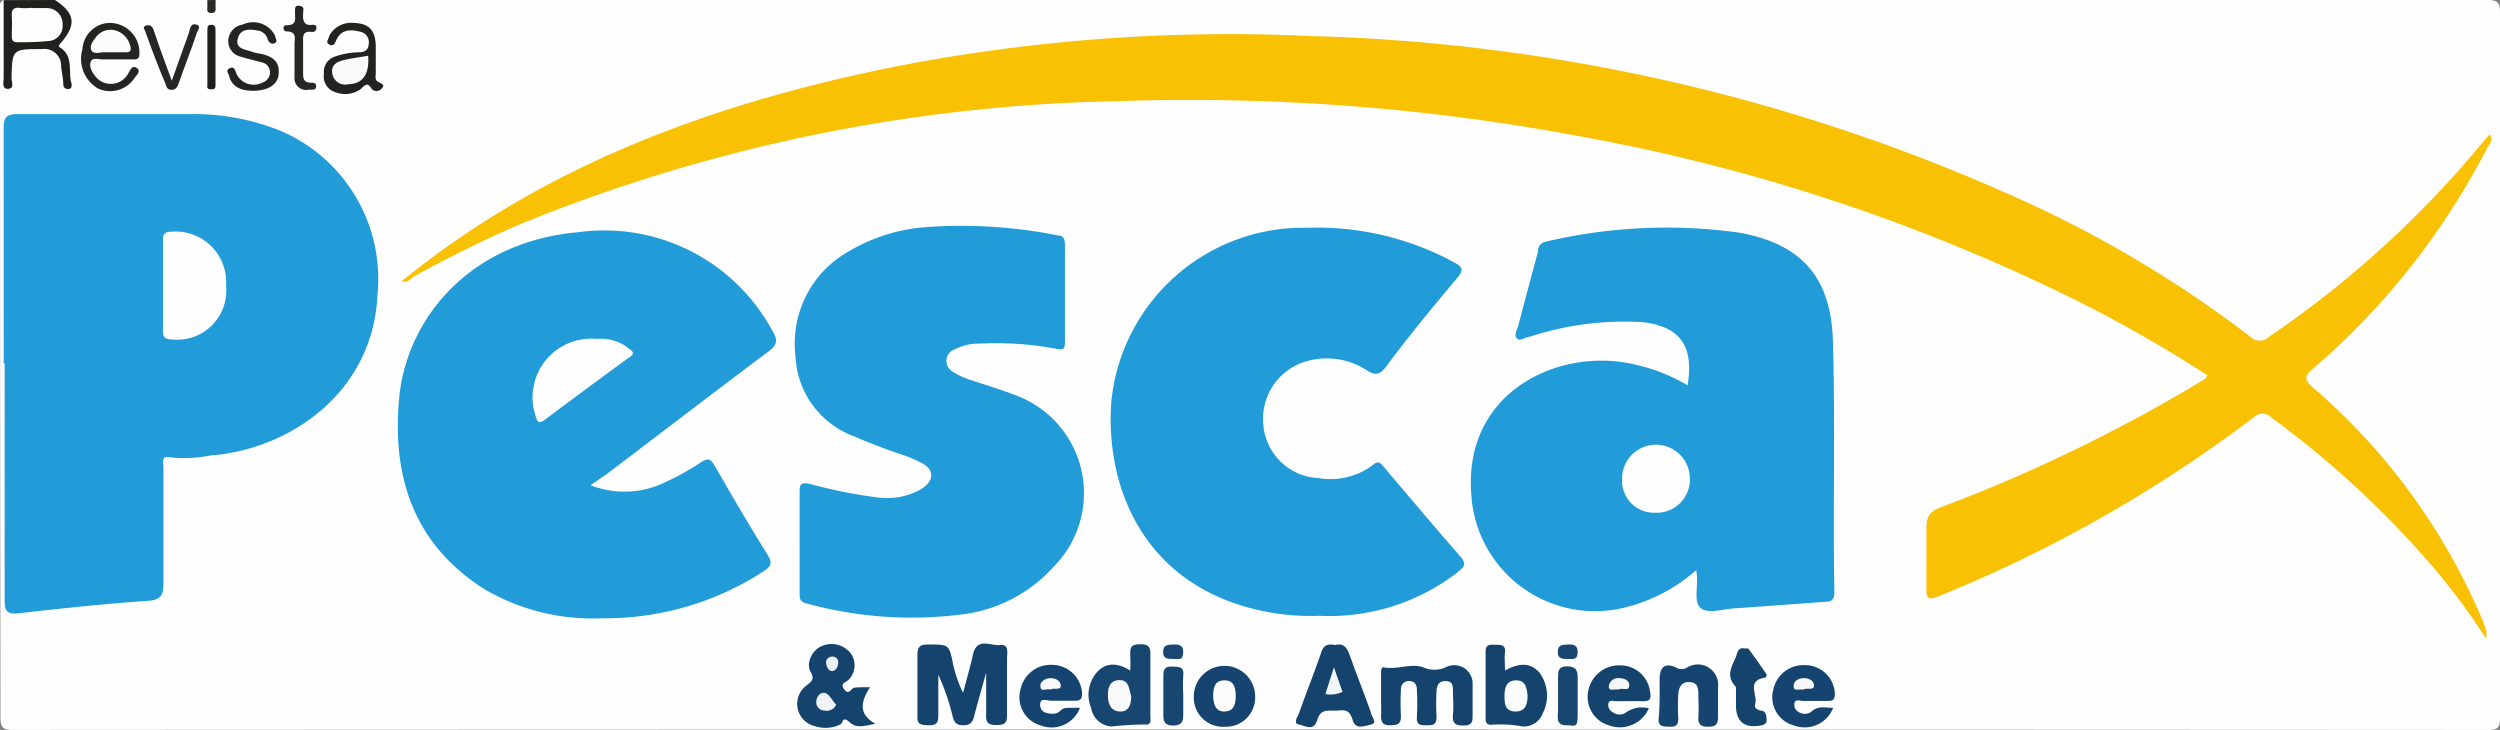 <svg xmlns="http://www.w3.org/2000/svg" viewBox="0 0 101.86 29.74"><rect x="0" y="0" width="101.86" height="29.74" fill="#808080" stroke="none"/><defs><style>.cls-1{fill:#fefefe;}.cls-2{fill:#20201e;}.cls-3{fill:#292927;}.cls-4{fill:#f8c103;}.cls-5{fill:#219cd8;}.cls-6{fill:#14446e;}.cls-7{fill:#14436e;}.cls-8{fill:#174670;}.cls-9{fill:#14446f;}.cls-10{fill:#242422;}.cls-11{fill:#222220;}.cls-12{fill:#232321;}.cls-13{fill:#16456f;}.cls-14{fill:#262624;}.cls-15{fill:#1e1e1c;}.cls-16{fill:#194771;}.cls-17{fill:#fdfdfd;}.cls-18{fill:#f1f4f6;}.cls-19{fill:#eff2f5;}.cls-20{fill:#f2f5f7;}.cls-21{fill:#f8f9fa;}.cls-22{fill:#fafbfb;}.cls-23{fill:#f7f8fa;}.cls-24{fill:#f7f9fa;}.cls-25{fill:#f6f8f9;}.cls-26{fill:#fcfcfd;}.cls-27{fill:#fcfcfb;}.cls-28{fill:#fafafa;}</style></defs><g id="Capa_2" data-name="Capa 2"><g id="Capa_1-2" data-name="Capa 1"><path class="cls-1" d="M8.78,0h92.55c.46,0,.53.11.53.55q0,14.35,0,28.71c0,.4-.09.48-.49.48Q51,29.71.52,29.74c-.43,0-.5-.12-.5-.52Q0,14.86,0,.51C0,.35-.09.14.14,0A.92.92,0,0,1,.29.69c0,.81,0,1.61,0,2.42,0,0,0,0,0,0C.31,1.89.87,1.51,2,1.92a.88.88,0,0,1,.58.68,2.16,2.16,0,0,0,.17.68A3.16,3.16,0,0,0,2.4,2c-.11-.13,0-.26.05-.4C2.88.94,2.87.87,2.34.25,2.28.18,2.21.12,2.24,0H8.45Q8.62.33,8.78,0Z"></path><path class="cls-2" d="M2.24,0c.82.54.89,1,.23,1.76-.09.1-.09.14,0,.19.55.37.29,1,.45,1.47,0,.08,0,.19-.1.2a.18.18,0,0,1-.24-.16c0-.25-.07-.51-.09-.76A.68.68,0,0,0,1.72,2C.5,2,.5,2,.47,3.18c0,.15.13.43-.14.44s-.18-.3-.18-.46c0-1.05,0-2.1,0-3.15Z"></path><path class="cls-3" d="M8.78,0a1.47,1.47,0,0,1,0,.21c0,.13.06.32-.17.32S8.46.35,8.45.22a1.47,1.47,0,0,1,0-.21Z"></path><path class="cls-4" d="M16.36,11.46c5.8-4.71,12.57-7.19,19.78-8.68A71,71,0,0,1,53.48,1.47a74.9,74.9,0,0,1,29.59,7,47.73,47.73,0,0,1,8.62,5.25.53.53,0,0,0,.76,0,41.49,41.49,0,0,0,8.77-8l.23-.25c.13.26,0,.41-.12.57a29.78,29.78,0,0,1-7.11,9c-.35.3-.32.44,0,.73a25.69,25.69,0,0,1,6.91,9.46,3.75,3.75,0,0,1,.17.47,1.66,1.66,0,0,1,0,.33c-.64-1-1.25-1.81-1.91-2.62a38.85,38.85,0,0,0-6.85-6.4.5.5,0,0,0-.72,0A56.18,56.18,0,0,1,79,24.29c-.42.17-.53.12-.51-.35,0-.81,0-1.62,0-2.43,0-.5.17-.69.61-.85a65.15,65.15,0,0,0,10.11-4.84l.66-.4s0-.06.08-.12a55,55,0,0,0-5.11-2.94A75.82,75.82,0,0,0,64.29,5.54,85.88,85.88,0,0,0,45.56,4.12a67.79,67.79,0,0,0-24.33,5c-1.49.64-2.94,1.36-4.36,2.14C16.72,11.39,16.58,11.54,16.36,11.46Z"></path><path class="cls-5" d="M.15,14.8c0-3.19,0-6.37,0-9.55,0-.44.08-.6.57-.6,2.32,0,4.65,0,7,0a9.38,9.38,0,0,1,3.78.71A6.56,6.56,0,0,1,15.38,12c-.17,4-3.6,6.33-6.83,6.56a5.36,5.36,0,0,1-1.65.07c-.34-.08-.24.25-.24.43,0,1.56,0,3.13,0,4.69,0,.49-.09.69-.63.73-1.77.12-3.53.31-5.29.51-.46.05-.55-.11-.55-.53,0-1.62,0-3.24,0-4.86s0-3.2,0-4.8Z"></path><path class="cls-5" d="M69.11,23.23A6.88,6.88,0,0,1,66,24.8a5.05,5.05,0,0,1-6.05-4.61c-.34-4,3.16-5.85,6.12-5.44a7.47,7.47,0,0,1,2.69.95c.26-1.59-.29-2.38-1.8-2.57a12.33,12.33,0,0,0-4.63.59c-.18,0-.38.2-.52.07s0-.35.05-.52c.26-1,.53-2,.8-3,0-.19.07-.37.35-.43a21.44,21.44,0,0,1,7.86-.36c2.52.46,3.73,1.8,3.81,4.4.1,3.42,0,6.84.06,10.27,0,.42-.29.36-.52.38l-3.42.25c-.52,0-1.17.26-1.5,0S69.23,23.82,69.11,23.23Z"></path><path class="cls-5" d="M24.06,19.77a3.78,3.78,0,0,0,3.08-.14,10.15,10.15,0,0,0,1.4-.78c.28-.19.41-.18.58.13.71,1.23,1.42,2.45,2.17,3.65.2.33.1.46-.17.64a11.82,11.82,0,0,1-6.58,1.92A8.7,8.7,0,0,1,19.73,24c-2.85-1.81-3.76-4.53-3.47-7.75s2.83-6.4,7.31-6.79a7.78,7.78,0,0,1,7.89,4c.23.37.24.58-.16.87-2.21,1.65-4.4,3.34-6.6,5Z"></path><path class="cls-5" d="M53.75,25.09a9.5,9.5,0,0,1-3.7-.6c-3.76-1.44-5-5-4.77-8.13a7.86,7.86,0,0,1,8-7.08,11.72,11.72,0,0,1,5.95,1.4c.37.2.42.32.13.66-1,1.19-2,2.4-2.9,3.62-.22.28-.39.35-.72.16a3,3,0,0,0-2.44-.42,2.44,2.44,0,0,0-1.82,2.67,2.36,2.36,0,0,0,2.25,2.11,2.87,2.87,0,0,0,2.2-.53c.2-.18.3-.11.44.06,1.05,1.24,2.09,2.47,3.16,3.7.29.34,0,.47-.17.63A8.55,8.55,0,0,1,53.75,25.09Z"></path><path class="cls-5" d="M32.58,22.08c0-.67,0-1.33,0-2,0-.32,0-.45.43-.36a20.12,20.12,0,0,0,2.76.55,2.83,2.83,0,0,0,1.76-.34c.55-.35.55-.8,0-1.08s-.89-.35-1.34-.52-.9-.33-1.33-.53a3.65,3.65,0,0,1-2.45-3.3,4.3,4.3,0,0,1,2.14-4.24,7.21,7.21,0,0,1,3.09-1,20,20,0,0,1,5.45.33c.22,0,.3.14.3.37,0,1.34,0,2.68,0,4,0,.31-.12.29-.36.25A13.31,13.31,0,0,0,39.91,14a2.09,2.09,0,0,0-1,.23.5.5,0,0,0-.08.92,3,3,0,0,0,.81.36c.55.19,1.12.35,1.67.57a4.25,4.25,0,0,1,1.63,7A6,6,0,0,1,39.44,25a16.19,16.19,0,0,1-6.57-.41c-.29-.06-.29-.22-.29-.43,0-.68,0-1.36,0-2Z"></path><path class="cls-6" d="M40.17,27.44c-.16.58-.33,1.16-.48,1.74-.06.25-.16.37-.45.37s-.37-.14-.43-.38a9,9,0,0,0-.58-1.68c0,.53,0,1.06,0,1.59,0,.31,0,.48-.41.47s-.45-.09-.44-.44q0-1.21,0-2.43c0-.36.13-.42.45-.42.84,0,.84,0,1,.79a5.18,5.18,0,0,0,.41,1.18c.13-.51.28-1,.4-1.55.16-.74.73-.35,1.11-.4s.28.35.28.56c0,.77,0,1.55,0,2.32,0,.35-.16.38-.44.38s-.43-.07-.41-.4c0-.56,0-1.13,0-1.7Z"></path><path class="cls-7" d="M35.45,28c-.37.57-.5,1.09.22,1.49-.42.07-.75.21-1.05-.06s-.26,0-.37.08a1.38,1.38,0,0,1-1.07.07.93.93,0,0,1-.32-1.65c.19-.16.35-.24.17-.55s0-.78.34-1a1,1,0,0,1,1.26.2.83.83,0,0,1-.05,1.11c-.09.11-.38.14-.18.4s.27-.05.41-.07S35.17,28,35.45,28Z"></path><path class="cls-7" d="M56.27,28.34v-.88c0-.11,0-.29.11-.27.55.11,1.1-.18,1.61,0a1.11,1.11,0,0,0,.91,0A.75.75,0,0,1,60,27.8c0,.43,0,.88,0,1.32,0,.27,0,.44-.37.44s-.46-.12-.43-.45,0-.63,0-.94-.05-.42-.32-.42-.34.2-.35.41a9.2,9.2,0,0,0,0,1.05c0,.34-.16.34-.41.34s-.41,0-.39-.35a10.09,10.09,0,0,0,0-1.1c0-.18-.08-.34-.28-.35a.32.32,0,0,0-.37.33,10,10,0,0,0,0,1.1c0,.36-.17.36-.44.37s-.38-.11-.37-.39S56.27,28.61,56.27,28.34Z"></path><path class="cls-7" d="M54.39,26.28c.33-.09.48.08.59.38.28.8.6,1.58.88,2.38,0,.15.3.41,0,.48s-.63.22-.75-.19-.3-.41-.61-.38-.69-.12-.83.38-.51.23-.75.19-.06-.31,0-.44c.28-.81.61-1.61.89-2.43C53.89,26.33,54.06,26.2,54.39,26.28Z"></path><path class="cls-8" d="M46.05,27.32a6.11,6.11,0,0,0,0-.63c0-.28,0-.43.38-.44s.45.11.44.45c0,.8,0,1.61,0,2.42,0,.16.07.44-.21.4a12.12,12.12,0,0,0-1.36.08.89.89,0,0,1-.84-.75,1.39,1.39,0,0,1,.3-1.53C45.11,27,45.54,27,46.05,27.32Z"></path><path class="cls-6" d="M61.32,27.32c.53-.29,1-.36,1.4.08a1.58,1.58,0,0,1,.14,1.66.83.83,0,0,1-.82.54,5,5,0,0,0-1.28-.07c-.22,0-.23-.13-.23-.29,0-.9,0-1.79,0-2.69,0-.33.21-.28.41-.28s.41,0,.38.29S61.32,27,61.32,27.32Z"></path><path class="cls-9" d="M74.69,28.84a1.24,1.24,0,0,1-1.59.72,1.19,1.19,0,0,1-.85-1.46,1.26,1.26,0,0,1,1.32-1,1.22,1.22,0,0,1,1.19,1.14c0,.27-.07.32-.3.32s-.7,0-1,0c-.12,0-.33-.1-.35.12s.13.34.32.39A.44.44,0,0,0,73.8,29C74.07,28.74,74.37,28.84,74.69,28.84Z"></path><path class="cls-9" d="M44,28.84a1.23,1.23,0,0,1-1.59.72,1.19,1.19,0,0,1-.83-1.47,1.26,1.26,0,0,1,1.33-1,1.23,1.23,0,0,1,1.18,1.17c0,.24-.09.29-.28.29s-.67,0-1,0c-.15,0-.43-.14-.43.16s.25.37.53.37.3-.21.49-.23S43.78,28.84,44,28.84Z"></path><path class="cls-6" d="M67.18,28.86a1.29,1.29,0,0,1-1.64.69,1.21,1.21,0,0,1-.82-1.44,1.28,1.28,0,0,1,1.31-1,1.22,1.22,0,0,1,1.2,1.07c.06.3,0,.4-.33.39s-.7,0-1.05,0c-.11,0-.28-.08-.32.1a.34.34,0,0,0,.2.36.45.45,0,0,0,.52,0A1.12,1.12,0,0,1,67.18,28.86Z"></path><path class="cls-9" d="M67.62,28.35v-.67c0-.5.22-.69.65-.49a.44.44,0,0,0,.48,0A.83.83,0,0,1,70,28c0,.39,0,.78,0,1.16s-.09.45-.43.45-.39-.17-.37-.44,0-.59,0-.89-.07-.49-.39-.49-.41.24-.43.49a8.18,8.18,0,0,0,0,1c0,.29-.13.34-.37.33s-.46,0-.43-.32S67.62,28.64,67.62,28.35Z"></path><path class="cls-9" d="M49.91,29.61a1.19,1.19,0,0,1-1.27-1.23,1.25,1.25,0,1,1,2.5,0A1.19,1.19,0,0,1,49.91,29.61Z"></path><path class="cls-6" d="M71.09,26.42c.07,0,.13,0,.14,0,.26.35.51.7.75,1.06,0,0,0,.13-.07.13-.79.12-.27.73-.4,1.09-.05.16.11.24.28.26s.18.22.19.37-.11.21-.25.23c-.64.12-1-.15-1-.81v-.55c0-.07,0-.17,0-.21-.4-.41-.22-.77,0-1.22C70.8,26.52,70.83,26.37,71.09,26.42Z"></path><path class="cls-10" d="M4.67,2.42h-.5c-.15,0-.37-.08-.46.07s0,.4.14.57A.8.8,0,0,0,5.22,3c.09-.14.16-.36.35-.23s0,.28-.09.41A1.19,1.19,0,0,1,4,3.61,1.4,1.4,0,0,1,3.36,2a1.14,1.14,0,0,1,1-1.06A1.21,1.21,0,0,1,5.68,2.2c0,.16-.07.23-.23.22Z"></path><path class="cls-11" d="M14.31.93c.72,0,1,.28,1,1,0,.35,0,.7,0,1.05,0,.12-.05.27.09.35s.32.12.14.29a.27.27,0,0,1-.4,0c-.15-.25-.24-.2-.43,0a1.09,1.09,0,0,1-1.06.13A.66.66,0,0,1,13.2,3a.65.65,0,0,1,.43-.69,3.2,3.2,0,0,1,1-.18c.18,0,.37-.06.39-.31a.44.44,0,0,0-.31-.52c-.39-.1-.79-.13-1,.32-.07.15-.13.29-.3.19s0-.23,0-.34A1,1,0,0,1,14.31.93Z"></path><path class="cls-12" d="M10.34,3.7c-.44,0-.85-.1-1-.58,0-.1-.17-.24,0-.33s.22,0,.28.18a.77.77,0,0,0,1.06.4A.44.44,0,0,0,11,2.93a.41.41,0,0,0-.34-.39c-.28-.08-.57-.14-.85-.23a.65.65,0,0,1-.51-.64A.69.69,0,0,1,9.89,1a1,1,0,0,1,1.32.46c0,.09.12.22,0,.29s-.25,0-.3-.13a.48.48,0,0,0-.38-.37c-.33-.06-.72-.11-.84.31s.28.45.55.54a1.67,1.67,0,0,0,.32.08c.48.09.86.28.79.86C11.31,3.45,10.92,3.69,10.34,3.7Z"></path><path class="cls-8" d="M48.21,28.3c0,.26,0,.52,0,.77s0,.48-.39.49-.43-.19-.42-.5c0-.51,0-1,0-1.54,0-.3.11-.37.38-.36s.47,0,.43.38A6.42,6.42,0,0,0,48.21,28.3Z"></path><path class="cls-13" d="M63.48,28.35v-.72c0-.27,0-.48.37-.48s.44.18.43.5c0,.51,0,1,0,1.53s-.17.36-.44.37-.39-.1-.37-.38S63.48,28.62,63.48,28.35Z"></path><path class="cls-14" d="M7,3.29c.26-.73.47-1.33.69-1.93C7.74,1.2,7.75.93,8,1s0,.29,0,.4c-.22.66-.48,1.3-.72,2-.06.14-.11.27-.3.26s-.2-.14-.24-.25q-.42-1-.81-2.1c0-.07-.16-.2,0-.26s.27,0,.33.17C6.47,1.86,6.71,2.51,7,3.29Z"></path><path class="cls-14" d="M12.56,3.66A.48.48,0,0,1,12,3.13c0-.44,0-.88,0-1.32,0-.23.11-.53-.33-.53-.14,0-.18-.25,0-.25.43,0,.35-.25.35-.5s0-.32.2-.29.13.19.13.3-.06.54.37.47c.09,0,.19,0,.17.15a.16.16,0,0,1-.19.14c-.39-.05-.35.2-.35.44,0,.41,0,.81,0,1.21,0,.22,0,.41.31.42.11,0,.24,0,.22.17S12.67,3.63,12.56,3.66Z"></path><path class="cls-15" d="M8.78,2.34v1.1c0,.13,0,.21-.19.2s-.14-.11-.14-.2V1.23c0-.11,0-.22.16-.22s.17.11.17.22Z"></path><path class="cls-8" d="M63.93,26.85c-.29,0-.46,0-.46-.29s.19-.29.4-.3.43,0,.41.34S64,26.83,63.93,26.85Z"></path><path class="cls-16" d="M47.85,26.85c-.28,0-.46,0-.46-.29s.19-.29.4-.3.44,0,.42.34S48,26.83,47.85,26.85Z"></path><path class="cls-17" d="M1.31.33c.2,0,.4,0,.6,0A.64.64,0,0,1,2.55,1,.61.61,0,0,1,2,1.67,11.39,11.39,0,0,1,.7,1.72c-.22,0-.22-.14-.22-.29S.5.91.48.66.55.29.81.32s.33,0,.5,0Z"></path><path class="cls-1" d="M9.21,11.64A2,2,0,0,1,7,13.83c-.26,0-.36-.08-.36-.35q0-1.85,0-3.69c0-.25.07-.35.35-.35A2.06,2.06,0,0,1,9.21,11.64Z"></path><path class="cls-1" d="M68.85,19.46a1.35,1.35,0,0,1-1.41,1.43,1.3,1.3,0,0,1-1.35-1.35,1.38,1.38,0,0,1,2.76-.08Z"></path><path class="cls-1" d="M24.32,13.81a1.8,1.8,0,0,1,1.29.38c.19.13.28.22,0,.39-1.15.84-2.29,1.68-3.42,2.53-.28.21-.32,0-.38-.2A2.39,2.39,0,0,1,24.32,13.81Z"></path><path class="cls-18" d="M34.07,28.71a.42.42,0,0,1-.48.24.33.33,0,0,1-.33-.36c0-.2.16-.39.34-.36S33.91,28.55,34.07,28.71Z"></path><path class="cls-19" d="M33.9,26.75c.17,0,.27.1.25.28s-.11.31-.25.31-.22-.16-.24-.31S33.73,26.77,33.9,26.75Z"></path><path class="cls-20" d="M54,28.28l.35-1.09.35,1A1.17,1.17,0,0,1,54,28.28Z"></path><path class="cls-21" d="M46.09,28.37c0,.31-.08.64-.47.62s-.48-.35-.48-.67.09-.61.48-.61S46,28.08,46.09,28.37Z"></path><path class="cls-22" d="M62.24,28.33c0,.32-.06.67-.5.66s-.44-.34-.44-.65.07-.61.46-.62S62.2,28,62.24,28.33Z"></path><path class="cls-23" d="M73.47,28.1c-.13-.05-.38.1-.39-.13s.19-.33.41-.34.44.12.42.32S73.62,28,73.47,28.1Z"></path><path class="cls-24" d="M42.79,28.1c-.13-.08-.41.15-.4-.17,0-.17.2-.29.4-.3s.43.1.43.31S42.94,28,42.79,28.1Z"></path><path class="cls-25" d="M65.94,28.1c-.14-.05-.39.1-.39-.14a.38.38,0,0,1,.42-.33c.23,0,.44.11.41.33S66.09,28,65.94,28.1Z"></path><path class="cls-26" d="M50.35,28.33c0,.32-.05.64-.44.66s-.48-.32-.48-.65.07-.62.46-.62S50.33,28,50.35,28.33Z"></path><path class="cls-27" d="M4.54,2.13c-.11,0-.22,0-.33,0s-.41.1-.49-.09.08-.38.2-.54a.74.74,0,0,1,.78-.26.86.86,0,0,1,.61.65c.05.15,0,.24-.17.24Z"></path><path class="cls-28" d="M15,2.27c.06.76-.23,1.15-.8,1.16A.53.53,0,0,1,13.54,3c-.06-.33.16-.47.42-.54S14.61,2.34,15,2.27Z"></path></g></g></svg>